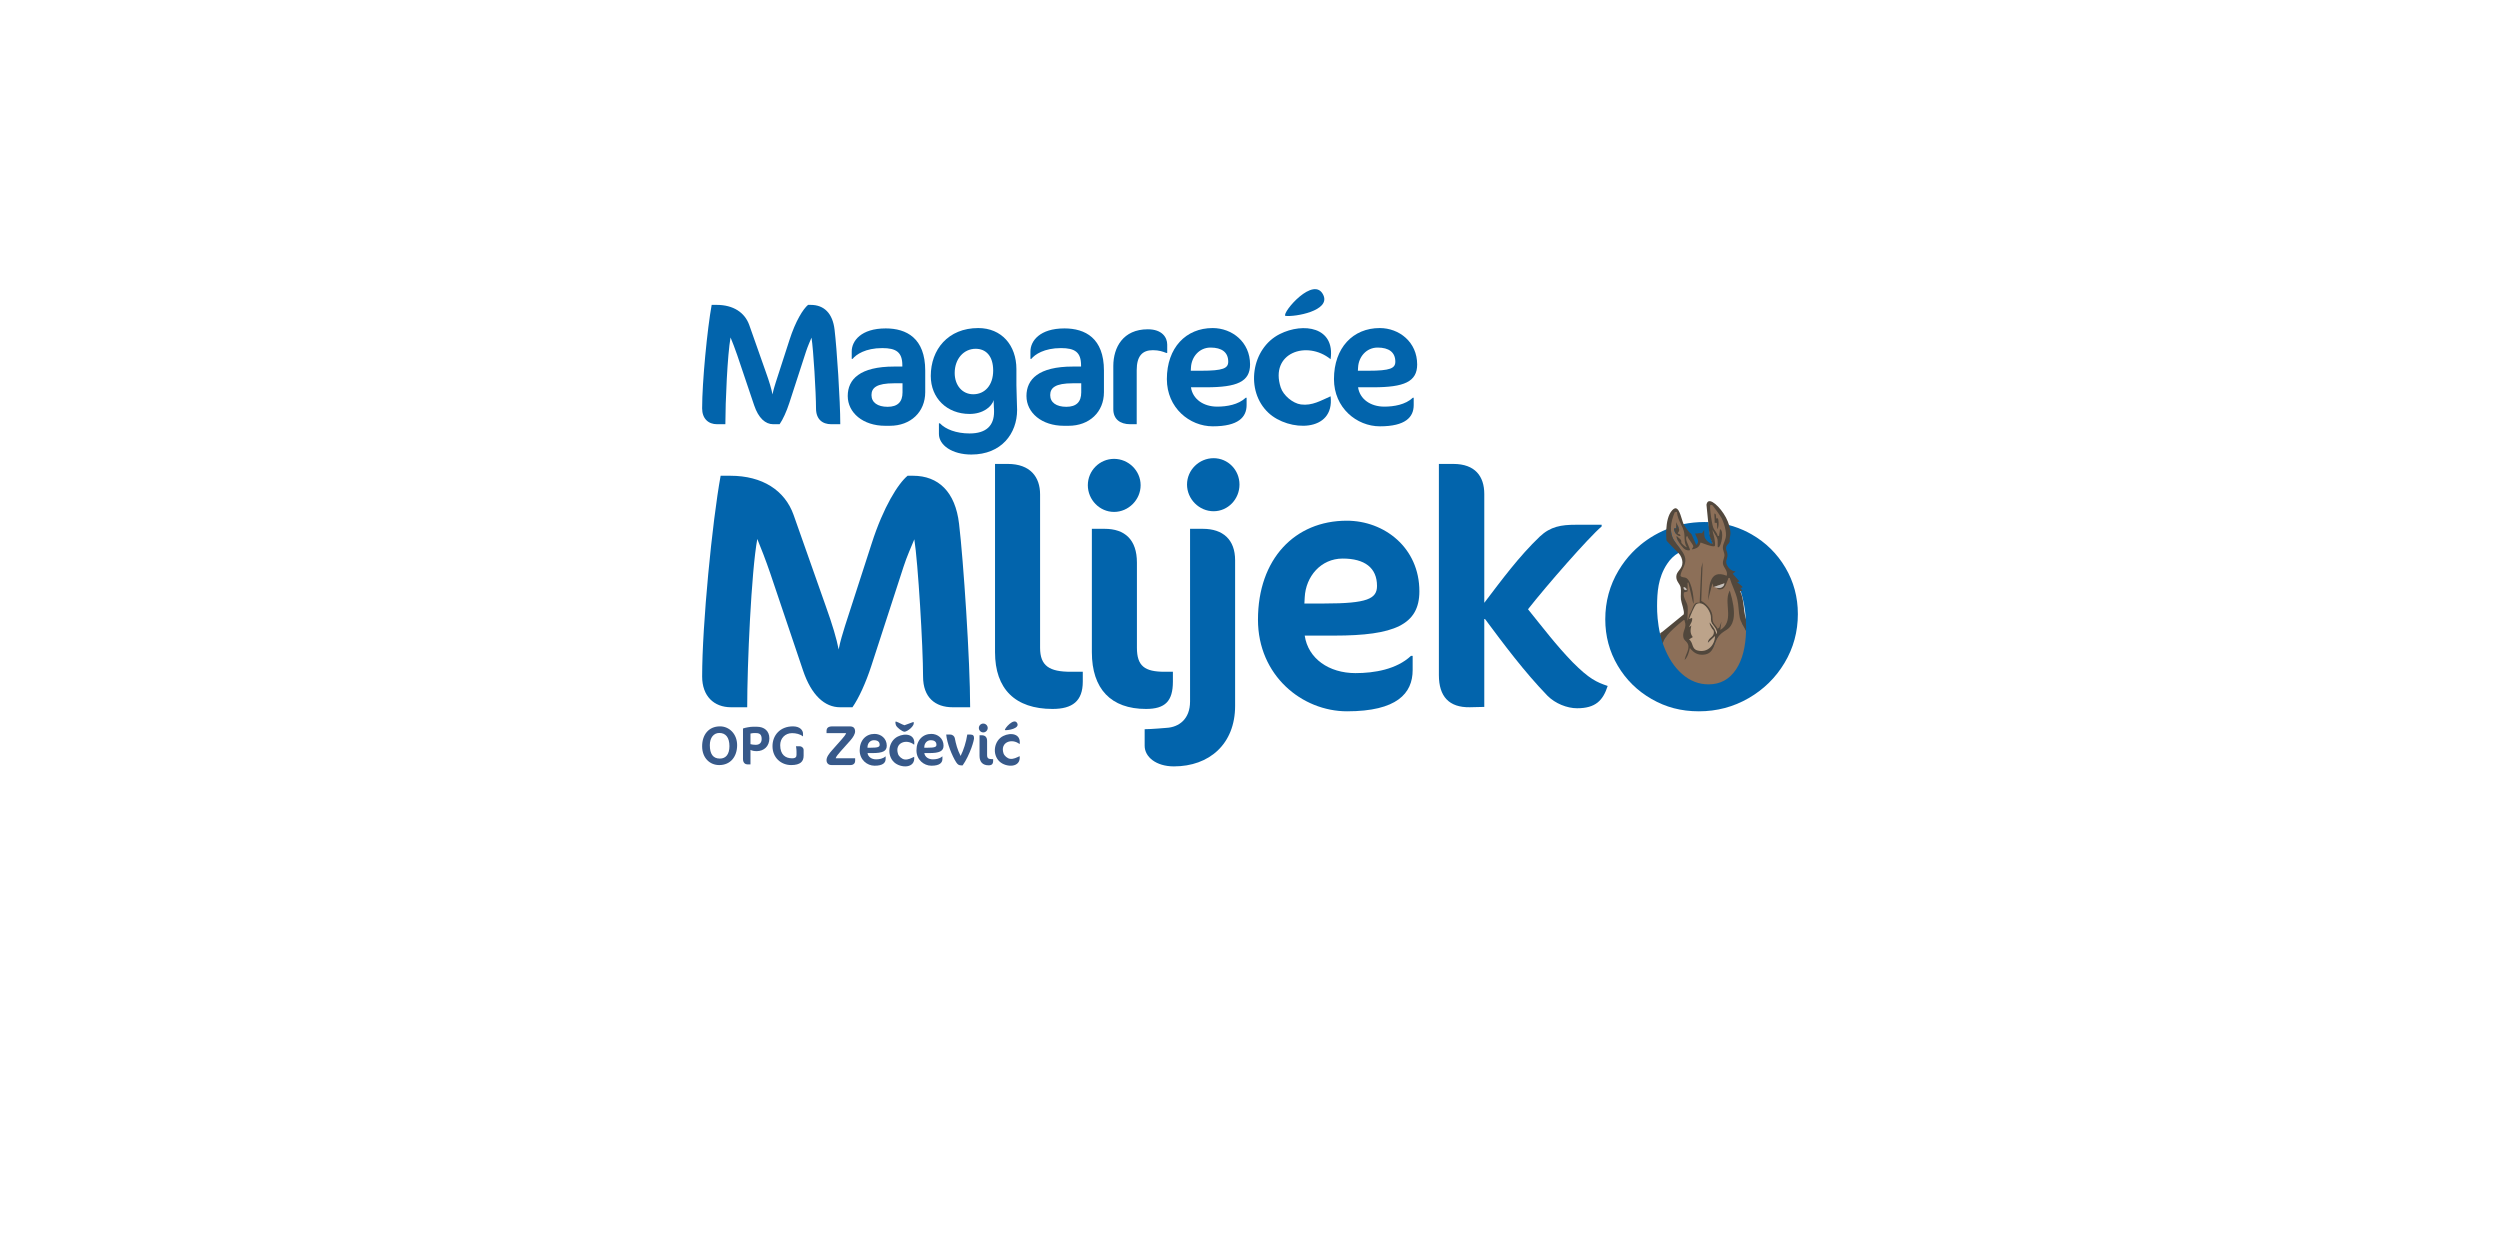 <?xml version="1.0" encoding="UTF-8"?>
<svg id="Layer_1" data-name="Layer 1" xmlns="http://www.w3.org/2000/svg" viewBox="0 0 2200 1100">
  <defs>
    <style>
      .cls-1 {
        fill: #8c6f58;
      }

      .cls-2 {
        fill: #4d4d4d;
      }

      .cls-3 {
        fill: #bca38a;
      }

      .cls-4 {
        fill: #c4c0bc;
      }

      .cls-5 {
        fill: #51473c;
      }

      .cls-6 {
        fill: #37598a;
      }

      .cls-7 {
        fill: #0264ac;
      }

      .cls-8 {
        fill: #014282;
      }
    </style>
  </defs>
  <g>
    <g>
      <path class="cls-6" d="M633.63,639.2c-9.99,0-15.75,7.3-15.75,17.54s6.72,16.52,15.03,16.52c10.05,0,15.76-7.54,15.76-17.53s-7.06-16.53-15.04-16.53ZM633.54,667.55c-6.01,0-8.89-3.9-8.89-11.82,0-6.73,3.51-10.72,8.36-10.72,5.57,0,8.89,3.9,8.89,11.63,0,7.26-3.27,10.91-8.36,10.91Z"/>
      <path class="cls-6" d="M666.09,639.54h-3.71c-2.35,0-6.72.86-8.55,1.53v26.91c0,3.51,2.17,4.71,3.99,4.71h2.6v-12.78c1.34.72,3.22,1.1,5.52,1.1,6.3,0,11.1-4.27,11.1-11.24,0-6.58-4.57-10.23-10.95-10.23ZM665.08,655.44c-1.69,0-3.51-.24-4.66-.58v-9.32c.76-.14,1.92-.43,2.73-.43h2.12c3.46,0,4.99,1.49,4.99,5.24,0,3.17-1.82,5.09-5.18,5.09Z"/>
      <path class="cls-6" d="M703.81,656.74h-3.36s.48,2.21.48,4.8v2.64c0,1.93-.77,3.13-3.94,3.13-5.91,0-10.42-3.27-10.42-11.58,0-6.1,4.37-10.57,10.47-10.57,3.46,0,7.16.91,9.37,2.78h.24v-2.25c0-3.08-2.69-6.49-8.84-6.49-11.24,0-18.02,7.73-18.02,17.44,0,10.28,7.69,16.62,16.43,16.62,8.22,0,10.96-3.26,10.96-8.21v-5.29c0-1.44-1.54-3.02-3.37-3.02Z"/>
    </g>
    <g>
      <path class="cls-6" d="M735.4,667.27c.35-1.48,2.28-3.77,4.57-6.35l8.39-9.38c2.48-2.78,4.12-5.76,4.12-7.85,0-2.83-1.34-4.47-4.62-4.47h-15.44c-3.63,0-5.07,1.44-5.07,4.12v1.84h17.24c-.45,1.39-2.04,3.38-3.68,5.21l-8.44,9.54c-2.83,3.17-5.12,6.1-5.12,9.03,0,2.74,1.84,4.27,4.27,4.27h17.04c2.48,0,3.87-1.78,3.87-3.52v-2.44h-17.13Z"/>
      <path class="cls-6" d="M770.92,668.22c-3.92,0-7-2.14-7.5-5.51h4.37c8.84,0,12.56-1.59,12.56-6.51,0-6.4-5.16-10.37-10.73-10.37-7.64,0-13.1,5.61-13.1,14.54,0,8.2,6.5,13.46,13.16,13.46,7.34,0,9.68-2.63,9.68-6.06v-2.08h-.25c-2.13,1.98-5.41,2.53-8.19,2.53ZM763.42,657.1c.15-3.08,2.38-5.71,5.61-5.71s5.07,1.34,5.07,4.02c0,1.88-1.44,2.58-7.75,2.58h-2.98l.05-.89Z"/>
      <path class="cls-6" d="M820.9,668.22c-3.93,0-7.01-2.14-7.5-5.51h4.37c8.83,0,12.56-1.59,12.56-6.51,0-6.4-5.17-10.37-10.72-10.37-7.65,0-13.12,5.61-13.12,14.54,0,8.2,6.51,13.46,13.16,13.46,7.35,0,9.69-2.63,9.69-6.06v-2.08h-.25c-2.14,1.98-5.41,2.53-8.19,2.53ZM813.4,657.1c.14-3.08,2.38-5.71,5.61-5.71s5.06,1.34,5.06,4.02c0,1.88-1.44,2.58-7.74,2.58h-2.98l.05-.89Z"/>
      <path class="cls-6" d="M854.03,646.42h-2.83c-.99,6.7-3.33,13.81-5.86,18.82-2.83-5.51-4.17-10.68-5.11-15.64-.25-1.44-1.69-3.18-3.98-3.18h-3.57c.6,7.25,5.16,18.92,8.79,24.43,1.34,1.99,2.38,2.68,4.37,2.68h1.29c2.98-4.07,5.96-10.52,7.74-15.44,1.64-4.47,2.29-7.7,2.29-8.49,0-2.18-.85-3.18-3.13-3.18Z"/>
      <path class="cls-6" d="M865.27,636.74c-2.14,0-3.88,1.74-3.88,3.87s1.74,3.92,3.88,3.92,3.92-1.78,3.92-3.92-1.79-3.87-3.92-3.87ZM872.72,668.02c-2.94,0-4.08-.84-4.08-3.52v-12.52c0-3.37-1.78-4.96-4.76-4.96h-1.89v18.12c0,5.41,2.83,8.34,7.99,8.34,2.83,0,3.98-1.14,3.98-4.02v-1.44h-1.24Z"/>
      <g>
        <path class="cls-6" d="M897.29,654.84c-6.79-5.49-17.42-1.8-14.21,8.07.73,2.24,3.43,4.53,5.76,4.84,3.19.43,5.7-1.12,8.45-2.33,1.23,10.45-11.98,10.09-17.73,4.7-6.67-6.25-4.92-18.35,3.25-22.44,6.71-3.36,15.82-2.04,14.48,7.16Z"/>
        <path class="cls-6" d="M884.39,642.5c-1.03-.89,8.25-11.8,10.87-5.85,1.93,4.39-8,6.19-10.87,5.85Z"/>
      </g>
      <g>
        <path class="cls-6" d="M804.47,655.36c-6.79-5.51-17.42-1.81-14.21,8.1.73,2.25,3.43,4.54,5.76,4.86,3.19.43,5.7-1.13,8.45-2.33,1.23,10.5-11.98,10.13-17.73,4.72-6.67-6.28-4.92-18.42,3.25-22.53,6.71-3.38,15.82-2.05,14.48,7.19Z"/>
        <path class="cls-6" d="M803.88,635.3c1.63,3.38-5.64,8.63-7.92,8.63-1.92,0-6.84-3.78-7.53-5.78-.18-.53-1.12-3.6.2-3.16,2.52.84,4.78,2.44,7.33,3.21l7.92-2.91Z"/>
      </g>
    </g>
  </g>
  <g>
    <path class="cls-7" d="M734.42,290.07c-1.68-14.41-9.31-21.77-20.9-21.77h-2.44c-4.27,3.53-10.98,14.11-16.32,30.82l-12.05,37.25c-1.07,3.52-2.14,6.74-2.9,10.73-.92-4.75-2.75-11.04-5.95-19.93l-14.49-41.08c-3.97-11.2-14.19-17.79-28.68-17.79h-4.42c-3.82,20.85-8.39,67.61-8.39,91.06,0,8.9,5.34,13.96,13.12,13.96h7.32c0-19.17,1.83-61.33,4.57-76.35,1.53,3.68,3.97,9.96,5.8,15.33l14.95,44.31c3.81,11.34,9.91,16.71,16.78,16.71h5.64c2.9-4.14,6.1-11.2,8.55-18.71l14.64-45.07c1.53-4.75,3.51-9.04,4.88-12.42,1.68,10.43,3.97,48.91,3.97,62.24,0,9.51,5.49,13.96,13.42,13.96h7.93c0-21.01-3.05-66.69-5.03-83.25Z"/>
    <path class="cls-7" d="M779.42,289c-21.66,0-29.9,11.04-29.9,20.23v6.6h.76c3.05-3.84,11.29-9.51,26.09-9.51,12.2,0,17.69,3.53,17.69,15.18v1.07h-7.17c-30.2,0-40.88,11.19-40.88,25.91s13.43,26.22,32.95,26.22h4.12c18.3,0,31.12-12.12,31.12-29.59v-19.01c0-28.52-16.48-37.1-34.78-37.1ZM794.22,345.26c0,8.43-4.28,12.73-13.12,12.73s-14.19-3.84-14.19-10.28,4.42-10.42,19.98-10.42h7.33v7.97Z"/>
    <path class="cls-7" d="M894.74,350.17c-.15-3.68-.3-8.44-.3-11.2v-14.1c0-21.15-13.12-36.18-33.56-36.18-26.55,0-41.8,18.86-41.8,42.16,0,19.47,14.19,33.42,34.17,33.42,11.75,0,19.53-6.28,21.2-12.26v1.99c0,.77.16,2.91.16,4.14.15,1.38.15,3.06.15,4.29,0,11.96-6.71,19.01-21.51,19.01-11.75,0-21.2-3.68-26.09-8.89h-.91v9.35c0,9.81,11.59,18.09,28.52,18.09,26.55,0,40.28-18.55,40.28-39.25,0-2.75-.16-7.2-.31-10.57ZM856.45,346.95c-9.76,0-16.32-7.98-16.32-18.71,0-12.41,7.93-21.31,18.46-21.31,9,0,15.41,6.29,15.41,19.17s-7.33,20.85-17.55,20.85Z"/>
    <path class="cls-7" d="M936.69,289c-21.66,0-29.9,11.04-29.9,20.23v6.6h.76c3.05-3.84,11.29-9.51,26.09-9.51,12.2,0,17.69,3.53,17.69,15.18v1.07h-7.17c-30.2,0-40.88,11.19-40.88,25.91s13.43,26.22,32.95,26.22h4.12c18.31,0,31.12-12.12,31.12-29.59v-19.01c0-28.52-16.48-37.1-34.78-37.1ZM951.49,345.26c0,8.43-4.28,12.73-13.12,12.73s-14.19-3.84-14.19-10.28,4.42-10.42,19.98-10.42h7.33v7.97Z"/>
    <path class="cls-7" d="M1010.06,289.77c-21.66,0-30.35,15.79-30.35,32.34v38.02c0,8.59,5.79,13.19,14.95,13.19h5.64v-47.53c0-12.57,5.03-17.63,14.19-17.63,5.34,0,8.84,1.23,11.89,2.45h.77v-7.35c0-6.29-4.43-13.49-17.09-13.49Z"/>
    <path class="cls-7" d="M1071.08,357.83c-12.05,0-21.51-6.59-23.04-17.02h13.43c27.15,0,38.59-4.9,38.59-20.08,0-19.77-15.86-32.04-32.95-32.04-23.49,0-40.27,17.33-40.27,44.92,0,25.29,19.98,41.55,40.42,41.55,22.58,0,29.75-8.13,29.75-18.71v-6.44h-.76c-6.56,6.14-16.63,7.82-25.17,7.82ZM1048.04,323.49c.46-9.5,7.33-17.63,17.24-17.63s15.56,4.14,15.56,12.42c0,5.82-4.42,7.97-23.8,7.97h-9.15l.15-2.76Z"/>
    <path class="cls-7" d="M1218.13,357.83c-12.05,0-21.51-6.59-23.03-17.02h13.42c27.15,0,38.59-4.9,38.59-20.08,0-19.77-15.86-32.04-32.95-32.04-23.49,0-40.27,17.33-40.27,44.92,0,25.29,19.99,41.55,40.43,41.55,22.57,0,29.74-8.13,29.74-18.71v-6.44h-.76c-6.56,6.14-16.63,7.82-25.17,7.82ZM1195.1,323.49c.45-9.5,7.32-17.63,17.23-17.63s15.56,4.14,15.56,12.42c0,5.82-4.42,7.97-23.79,7.97h-9.16l.16-2.76Z"/>
    <g>
      <path class="cls-7" d="M1170.92,316.08c-20.97-16.94-53.79-5.55-43.88,24.91,2.25,6.92,10.58,13.97,17.79,14.93,9.86,1.31,17.61-3.46,26.1-7.18,3.78,32.27-36.98,31.15-54.73,14.51-20.6-19.3-15.19-56.65,10.02-69.29,20.71-10.38,48.83-6.3,44.7,22.11Z"/>
      <path class="cls-7" d="M1131.09,277.97c-3.18-2.75,25.47-36.42,33.56-18.06,5.97,13.54-24.7,19.12-33.56,18.06Z"/>
    </g>
  </g>
  <g>
    <path class="cls-7" d="M843.96,460.9c-3.26-27.96-18.05-42.24-40.54-42.24h-4.74c-8.28,6.84-21.3,27.37-31.66,59.78l-23.38,72.27c-2.07,6.84-4.14,13.08-5.62,20.82-1.78-9.22-5.33-21.42-11.54-38.67l-28.11-79.7c-7.7-21.71-27.52-34.5-55.64-34.5h-8.58c-7.4,40.45-16.27,131.16-16.27,176.66,0,17.25,10.35,27.06,25.45,27.06h14.2c0-37.17,3.55-118.96,8.88-148.1,2.96,7.13,7.69,19.33,11.24,29.74l29,85.94c7.4,22.01,19.24,32.42,32.55,32.42h10.95c5.62-8.03,11.84-21.71,16.57-36.28l28.41-87.44c2.96-9.21,6.81-17.54,9.47-24.08,3.25,20.22,7.69,94.86,7.69,120.74,0,18.44,10.66,27.06,26.04,27.06h15.39c0-40.74-5.92-129.37-9.76-161.48Z"/>
    <path class="cls-7" d="M942.2,591.15c-18.64,0-26.93-5.05-26.93-21.11v-135.02c0-15.17-8.58-26.76-28.41-26.76h-11.24v165.64c0,32.42,17.75,49.97,50.6,49.97,17.46,0,26.63-6.84,26.63-24.09v-8.63h-10.65Z"/>
    <path class="cls-7" d="M980.37,403.8c-12.72,0-23.08,10.4-23.08,23.19s10.36,23.5,23.08,23.5,23.38-10.71,23.38-23.5-10.66-23.19-23.38-23.19ZM1024.76,591.15c-17.46,0-24.27-5.05-24.27-21.11v-74.94c0-20.23-10.65-29.74-28.41-29.74h-11.24v108.54c0,32.42,16.87,49.97,47.64,49.97,16.87,0,23.67-6.84,23.67-24.09v-8.63h-7.39Z"/>
    <path class="cls-7" d="M1058.49,465.36h-11.24v151.96c0,15.47-9.77,22.61-20.72,23.2,0,0-13.61,1.19-19.23,1.19v14.57c0,9.82,10.06,18.14,25.74,18.14,31.07,0,53.86-19.62,53.86-53.23v-128.18c0-18.14-10.65-27.65-28.41-27.65ZM1067.96,403.2c-12.73,0-23.38,10.41-23.38,23.2s10.65,23.49,23.38,23.49,22.79-10.7,22.79-23.49-10.07-23.2-22.79-23.2Z"/>
    <path class="cls-7" d="M1192.84,592.34c-23.38,0-41.73-12.78-44.69-33.01h26.04c52.68,0,74.87-9.51,74.87-38.96,0-38.36-30.78-62.15-63.92-62.15-45.57,0-78.12,33.6-78.12,87.13,0,49.07,38.76,80.6,78.42,80.6,43.79,0,57.7-15.76,57.7-36.28v-12.49h-1.48c-12.72,11.89-32.25,15.16-48.82,15.16ZM1148.15,525.73c.89-18.44,14.21-34.2,33.44-34.2s30.18,8.03,30.18,24.09c0,11.3-8.58,15.46-46.16,15.46h-17.75l.29-5.35Z"/>
    <path class="cls-7" d="M1384,582.83c-14.21-14.58-26.63-30.93-39.36-46.69,16.57-21.12,53.56-63.35,64.81-72.87v-1.48h-22.79c-12.72,0-22.19,1.48-31.66,10.41-18.35,17.54-33.44,38.06-48.83,58.29v-95.77c0-15.46-7.99-26.46-27.22-26.46h-12.73v185.87c0,18.73,8.88,28.55,27.23,28.25l12.72-.3v-78.21c17.46,23.49,35.22,47.28,55.63,68.4,6.81,6.84,17.17,11,26.05,11,16.27,0,22.78-6.84,26.92-19.63-9.76-3.27-16.27-6.24-30.77-20.81Z"/>
    <path class="cls-7" d="M1503.57,459.45c-1.26-.05-2.54-.07-3.85-.07-6.64.02-12.73.74-18.19,1.81-.46.17-.65.4-.73.59-.51,1.12,1.72,2.78,4.09,5.95.95,1.27,1.52,2.24,2.29,3.56,3.13,5.36,3.41,8.61,5.26,8.82.3.04,1.12-.3,2.75-.96,1.18-.48,2.13-.92,2.77-1.22.69-.11,1.38-.21,2.07-.32,1.28.18,2.56.36,3.84.54.18.07,2.75,1.08,3.24.34.08-.13.17-.4-.14-1.03-.77-2.42-1.54-4.83-2.31-7.25-.24-1.72-.45-3.51-.64-5.36-.19-1.86-.33-3.66-.44-5.41Z"/>
    <g>
      <path class="cls-1" d="M1503.52,603.27c-8.79,0-16.83-3.13-23.9-9.3-7.02-6.14-12.56-14.59-16.49-25.1-.28-.76-.57-1.53-.83-2.32l-.06-.19.02-.2c.36-4.56,6.44-11.49,18.58-21.19l.21-.17.26-.04c.31-.05.54-.07.72-.07.42,0,1.38.14,1.41,1.39,0,.1,0,.16.02.2,1.35,3.54.45,6.15-.35,8.46-.62,1.78-1.2,3.47-.84,5.57.27,1.61.88,2.2,1.73,3.02.49.47,1.04,1,1.55,1.76.68,1.03,1.05,2.05,1.2,3.08l1.13,1.47c2.96,3.85,6.01,5.57,9.9,5.57.44,0,.89-.02,1.35-.07,5.81-.55,7.17-4.15,8.89-8.71.95-2.52,1.93-5.12,3.8-7.35,2.22-2.65,4.1-3.82,5.77-4.85,1.18-.73,2.3-1.43,3.46-2.6,4.74-4.83,5.06-14.58.95-28.99-.01.04-.02.07-.04.11-1.1,3.48-.81,7.5-.5,11.75.56,7.76,1.15,15.78-7.09,20.72l-1.78,1.07.38-2.8-1.8,1.48-.54-1.19c-.38-.84-1.14-1.78-1.87-2.69-.86-1.07-1.75-2.17-2.17-3.28-.59-1.57-.61-2.92-.62-4.24-.01-.84-.02-1.63-.18-2.44-.98-4.94-5.24-9.28-9.07-11.42l-.1,2.07-1.19-.3c-.42-.11-.82-.16-1.18-.16-2.09,0-2.94,1.86-4.16,4.9-.66,1.66-1.35,3.38-2.45,4.72l-1.6,5.74-1.96-.17c-.21-2-.09-4.22.03-6.36.12-2.25.25-4.58-.03-6.52-.19-1.32-.84-2.73-1.54-4.22-1.17-2.51-2.49-5.35-1.67-8.35l.15-.56,3.04-.8c.06-.85.04-1.72.02-2.63-.02-.72-.04-1.44-.01-2.17,0-.14-.02-.32-.04-.52-.08-.73-.17-1.64.39-2.27.24-.26.56-.43.93-.48-.65-1.09-1.38-1.88-2.18-2.23-.46-.2-1.02-.28-1.61-.36-1.19-.16-2.66-.37-3.61-1.8l-.19-.29.03-.35c.24-2.55,1.26-4.68,2.24-6.74,1.2-2.52,2.34-4.9,2.02-7.91-.2-1.85-1.07-3.86-2.74-6.34-.93-1.36-2.02-2.76-3.08-4.11-2.26-2.89-4.61-5.87-5.65-8.98-.9-2.65-1.3-5.44-1.19-8.3.12-4.1,1.22-8.5,3.45-13.84l.21-.5,3.71-.67v1.19c.04,3.6,1.68,6.98,3.27,10.24l.27.55c1.01,2.07,1.89,3.95,2.4,5.85.41,1.55.55,3.06.62,4.54.22-.33.51-.62.89-.85l1.15-.73.35,1.31c.29,1.09,1.52,2.85,2.61,4.4,1.37,1.95,2.55,3.63,2.75,4.95.08.59-.08,1.04-.29,1.4,2.72-.8,4.09-2.21,4.59-4.72l.07-.36.29-.23c.2-.16.44-.24.72-.24.54,0,1.45.32,3.46,1.06,2.42.88,6.09,2.22,7.9,2.22.19,0,.32-.02.41-.03.08-.43.09-1.58-.36-4.63l-.05-.33c-.2-1.36-.55-2.67-.92-4.06-.37-1.39-.76-2.82-.97-4.31l1.38-.48c-.19-.34-.37-.7-.52-1.07-.48-1.18-.95-3.41-1.27-5.07-.88-4.62-1.91-12.37-1.6-15.05,0-.33.13-.64.36-.88.34-.36.86-.54,1.56-.54.39,0,.81.06,1.06.15,1.41.42,8.91,11.86,8.96,11.97.76,1.52,1.51,3.35,2.16,5.3.76,2.3,2,6.73,1.82,10.57-.1,2.24-.88,4.26-1.56,6.04-.53,1.39-1.04,2.71-1.15,3.91-.14,1.55.26,2.72.68,3.97.34,1,.69,2.03.7,3.21,0,1.19-.35,2.35-.7,3.46-.21.67-.42,1.36-.55,2.05-.12.61-.17,1.16-.12,1.7.09,1.33.84,2.57,1.63,3.88,1.23,2.04,2.63,4.36,1.67,7.43l-.32,1.04-1.01-.41c-2.22-.9-4.19-1.36-5.85-1.36-3.01,0-4.93,1.57-6.2,4.01l1.61,5.38c.52.15,1.05.29,1.58.43l.93.25-.12.9.76-.3.03.05.03.07c.19.44.7.66,1.52.66.57,0,1.25-.12,1.85-.33,1.63-.56,2.69-3.36,3.54-5.61.37-.97.71-1.88,1.09-2.6,0-.01,0-.1,0-.15.06-1.24.96-1.42,1.5-1.42.25,0,.54.03.93.1l.61.11.17.6c.81,2.79,1.94,5.54,3.03,8.2,1.39,3.4,2.83,6.93,3.69,10.65.67,2.89.92,5.81,1.17,8.63.24,2.7.46,5.25,1.02,7.72.57,2.48,1.84,4.67,3.18,6.99.76,1.32,1.55,2.68,2.21,4.12l.1.21v.23c-.36,14.43-3.35,26-8.89,34.4-6,9.12-14.44,13.75-25.08,13.75ZM1481.95,481.43c.67.7,1.35,1.25,2.12,1.57.5.21,1.02.31,1.6.31.12,0,.25,0,.37-.01-.12-.37-.32-.85-.55-1.38l-.42.35c-.23.19-.52.3-.84.3-.61,0-1.45-.49-2.28-1.14ZM1511.8,472.7c.84,1.79.79,3.51.75,5.16-.02.68-.04,1.32,0,1.95,0,.07,0,.14,0,.23.95-1.68,2.32-6.5,1.95-10.45-.05-.52-.13-.98-.23-1.38-.11.9-.24,1.8-.43,2.61-.04.17-.04.27-.03.4,0,.23.02.67-.33,1.03-.37.38-.88.38-1.07.38-.16,0-.38-.01-.67-.04l.06.1ZM1476.99,474.39c.36.82.88,1.75,1.54,2.73,0-.17,0-.32,0-.46,0-.42,0-.64-.17-.91-.24-.39-.79-.88-1.37-1.37ZM1474.3,466.46c.07.23.15.46.24.72.06.13.13.31.2.48.05.1.13.25.21.4.1.2.2.36.3.52.09.14.17.26.25.37.02-.06.04-.12.06-.19.14-.33.35-.64.57-.96l.11-.17c.08-.13.15-.27.22-.41.04-.09.09-.2.13-.31l.04-.1v-.05s.05-.11.05-.11c.03-.18.04-.3,0-.48l-.05-.25c-.02-.14-.08-.3-.13-.48l-.03-.08c-.04-.14-.09-.28-.15-.43-.06-.16-.12-.32-.18-.48,0,.16.08,1.42.08,1.42l-.94.1c-.12.01-.24.02-.37.02-.19,0-.39-.01-.57-.03,0,0-.15-.01-.16-.01.01.05.02.11.03.18l.08.08v.27ZM1511.34,459.21c-.04-.55-.1-1.05-.18-1.46-.04-.22-.09-.42-.14-.59l-1.16.21c.03.57.04,1.14.03,1.7l1.45.14Z"/>
      <path class="cls-7" d="M1582.12,540.32c0,15.59-3.9,29.91-11.69,42.95-7.79,13.07-18.36,23.44-31.7,31.14-13.35,7.69-27.91,11.54-43.69,11.54s-29.08-3.61-41.64-10.82c-12.57-7.21-22.5-16.99-29.81-29.37-7.3-12.37-10.95-25.96-10.95-40.77,0-15.58,3.89-29.9,11.68-42.95,3.47-5.81,7.49-11.09,12.06-15.83,3.33-3.47,9.88-9.7,19.65-15.29,9.76-5.58,18.86-8.31,25.5-9.73-1.92,1-6.01,3.46-6.59,7.47-.18,1.21.05,2.19.52,4.11,1.54,6.25,4.25,8.24,3.36,11.23-.18.61-.61,1.58-1.83,2.61-3.86,2.22-7.19,5.45-10,9.73-7.99,12.17-8.68,25.05-8.76,36.97-.04,5.95.4,14.67,2.76,25.1l.94-.29,1.43.76,12.19,1.23h21.83l17.18.48,16.8-10.26,4.03-5.18.9-.9c-.51-7.67-1.89-15.71-4.42-24.08-.05-.08-.1-.15-.15-.23-.1-.06-.26-.14-.46-.21-.19-.05-.34-.07-.4-.07-.7-.08-1.4-.1-2.1-.22-2.69-.46-1.44-7.31-5.8-13.3-2.36-3.24-5.49-6.22-5.14-10.34.13-1.52.61-1.79.74-3.96.2-3.36-.85-4.23-.89-7.42-.01-1.14.37-2.84,1.13-6.25.47-2.08.78-3.12,1.65-6.9.56-2.44.75-3.38.74-4.7-.02-1.81-.39-3.29-.71-4.27l.19-.59c.17.08.36.17.57.29,2.33.6,5.22,1.45,8.46,2.68,2.05.77,6.47,2.53,11.66,5.51,12.57,7.21,22.5,17,29.81,29.36,7.3,12.38,10.95,25.97,10.95,40.77Z"/>
      <path class="cls-1" d="M1505.89,513.32c-.08.29-.16.58-.23.87l.23-.87Z"/>
      <path class="cls-2" d="M1501.63,560.31c.45-3.73,2.12-6,.66-9.92.43-.48,4.07,2.64,4.58,3.23t.02.02s0,.01.01.02c.01.01.02.02.02.03h0s0,.01.01.02c1.24,3.47-1.05,8.07-5.31,6.6Z"/>
      <path class="cls-8" d="M1506.9,553.65s0,.02.01.04t.01.01v-.02s-.01-.02-.02-.03Z"/>
      <path class="cls-1" d="M1531.03,543.79c-1.17-5.17-.92-10.81-2.19-16.34-1.5-6.55-4.83-12.39-6.7-18.79-1.75-.31-1.03.26-1.38.95-1.28,2.46-5.88-5.71-1.27-2.93,1.4-4.51-3.08-7.14-3.34-10.94-.05-.68.01-1.33.14-1.96.36-1.89,1.24-3.62,1.23-5.32-.02-2.35-1.65-4.17-1.37-7.28.28-2.98,2.54-6.13,2.71-9.91.14-2.98-.64-6.77-1.77-10.2-.64-1.9-1.37-3.69-2.11-5.17-.75-1.51-7.69-11.26-8.39-11.47-.32-.11-1.7-.24-1.66.39-.3,2.28.59,9.61,1.58,14.81.41,2.17.84,3.96,1.21,4.87,1.05,2.55,3.34,4.31,3.83,7.08,1.78.18,1.07.01,1.32-.98.35-1.52.5-3.41.68-4.98,4,1.56,1.15,14.85-1.01,15.89-1.32.64-.96-1.08-.99-1.63-.14-2.24.38-4.53-.62-6.68l-4-6.91c.4,2.84,1.48,5.51,1.89,8.37.15,1.07.86,5.41.12,5.89-2.01,1.37-12.06-3.4-12.57-3-.64,3.21-2.62,4.71-5.3,5.49-.63.19-1.29.34-2,.46-.04-.14-.07-.27-.05-.39,0-.95,1.22-1.29,1.08-2.28-.33-2.14-4.66-6.68-5.34-9.24-2.92,1.84,1.61,9.09,2.33,11.71.11.42.13.73-.01.86-1.35.28-2.45.16-3.39-.23-1.64-.68-2.84-2.17-4.17-3.8-1.63-1.99-4.59-6.13-4.03-8.54.88,1.23,3.01,2.5,3.71,3.64.63,1.01.04,1.8.56,2.66.36.63,3.99,4.19,4.67,3.62-2.99-4.43-1.36-9.22-2.68-14.19-.5-1.87-1.39-3.74-2.33-5.67-1.71-3.52-3.6-7.18-3.63-11.22l-2.01.36c-1.82,4.36-3.23,8.89-3.37,13.49-.1,2.63.24,5.29,1.14,7.94,1.47,4.37,5.7,8.56,8.61,12.85,1.5,2.22,2.66,4.47,2.91,6.79.62,5.85-3.75,9.44-4.26,14.85.03.29.27,2.07,1.88,3.19,1.25.88,2.57.82,2.95.79.17.64.34,1.29.51,1.93.46-.09.97-.13,1.12.1.25.39-.57,1.36-1.19,1.89-.46.4-1.42,1.06-3.04,1.23.28,1.82.55,3.65.83,5.47-1.18,4.31,2.69,8.35,3.23,12.17.56,3.9-.42,8.88,0,12.92.74-.21,1.49-.42,2.23-.63.87-2.6,1.84-5.31,2.95-8.11.73-1.86,1.41-3.48,3.05-4.87.91-.77,1.82-1.22,2.46-1.47.62-10.52,1.25-21.04,1.87-31.56.02-.17.05-.34.07-.52-.33,10.15-.66,20.3-1,30.45,7.1,4.36,9.05,8.33,9.43,11.26.23,1.78-.05,3.7.98,6.39,1.09,2.84,2.97,4.79,4.42,6l1.46-1.2c-.12.76-.25,1.52-.37,2.28.25.36.49.72.74,1.08,4.33-1.45,6.34-3.59,7.37-5.31,4.54-7.55.26-23.66.69-27.28,0-.07.28-2.3.28-2.3h0c.13-.37.21-.55.27-.54.13.03.02,1.34-.35,3.94,5.2,16.49,2.82,24.06-.56,27.9-2.84,3.22-5.39,2.69-8.72,7.3-4.19,5.79-3.51,11.25-8.45,14.52-.65.43-2.26,1.47-4.57,1.72-2.37.25-4.2-.46-5.29-.91-3.22-1.3-5.15-3.57-6.08-4.85,0-.18,0-.57-.23-.98-.32-.58-.85-.79-1.01-.85-.36-1.21-.89-2.02-1.3-2.54-1.19-1.49-2.35-1.69-2.95-3.07-.33-.76-.31-1.46-.24-2.27.49-5.22,2.88-7.58,2.13-11.13-.11-.51-.56-2.67-1.98-3.1-.35-.11-.68-.08-.91-.04-14.2,11.35-17.95,17.24-18.21,20.49.26.78.54,1.54.82,2.29,3.89,10.42,9.3,18.65,16.21,24.7,6.91,6.03,14.66,9.05,23.24,9.05,10.32,0,18.41-4.42,24.25-13.3,5.46-8.27,8.37-19.56,8.72-33.87-1.78-3.87-4.51-7.19-5.46-11.31ZM1512.38,460.26c.01,1-.06,2.05-.21,2.97-.04.24-.08.48-.14.7-.05.22-.11.43-.18.62-.06.19-.14.37-.22.52-.12.23-.26.42-.41.55-.12-1.82-.24-3.63-.35-5.45h-.01c-.66-.06-1.33-.13-2-.19v-.14c.08-1.39.02-2.48-.05-3.25-.01-.06-.02-.22-.03-.48,0-.07-.01-.14-.01-.22-.02-.42-.05-1.04-.08-1.86-.01-.19-.02-.4-.03-.62-.02-.48-.04-.87,0-1.13t0-.02s.01-.07.02-.1c0-.03.01-.06.03-.08,0-.02,0-.03.02-.04t0-.01s.03-.04.04-.05c.02-.03.04-.05.07-.06.28-.11.77.47,1.01.77.15,1.19.31,2.39.46,3.58l1.25-.23s.09.09.13.15c.03.04.05.08.07.13.04.07.08.15.11.24.03.07.06.15.09.24.06.21.13.47.18.75.15.75.23,1.71.24,2.7h0ZM1475.05,469.97c-.08-.09-.16-.18-.22-.27-.15-.18-.28-.37-.4-.56-.13-.19-.25-.39-.35-.59-.09-.17-.18-.34-.26-.51-.07-.17-.14-.34-.21-.5-.13-.33-.23-.64-.31-.93,0,0,0-.01,0-.02-.05-.23-.09-.44-.12-.62-.05-.35-.04-.59.03-.75.02-.03.03-.06.05-.09.03-.04.06-.07.09-.09.21-.17.57-.14.98-.1.27.02.57.05.85.02-.04-.73-.07-1.45-.1-2.18-.05-1.09-.1-2.18-.14-3.27.59,1.07,1.06,2.05,1.45,2.91.23.51.43,1,.6,1.41.11.27.2.51.28.73.08.21.14.4.2.58.07.23.13.43.16.6.02.09.04.17.05.24.06.32.04.55,0,.77,0,.08-.03.16-.06.24-.01.08-.03.16-.07.23-.05.15-.11.29-.17.42-.08.17-.17.33-.25.47-.05.09-.11.17-.16.25-.2.29-.38.55-.47.76-.07.18-.09.33-.01.47.02.03.05.06.08.09.09.07.21.11.36.13.06.01.13.02.21.03.06.01.13.01.2.03.25.04.53.13.81.36.47.39.79,1.05.6,1.33-.21.3-1,.1-1.27.02-.15-.04-.3-.09-.44-.15-.14-.05-.27-.11-.39-.17-.21-.11-.4-.23-.59-.36-.28-.2-.54-.42-.77-.67-.08-.09-.16-.17-.24-.26Z"/>
      <path class="cls-5" d="M1536.29,544.25c-2.21-7.52-1.41-16.67-4.91-23.99l.49-.09,1.52-.25-1.99-2.64c4.96.1-.95-3.09-2.43-4.71-.08-.09-.15-.18-.21-.26l.08-.03,1.9-.64-5.2-5.86-.72-.8.16-.14,2.46-2.13c-1.8.24-3.73-.71-5.3-2.17-.87-.82-1.63-1.79-2.16-2.8-.59-1.07-.94-2.18-.93-3.19,0-1.86,1.2-4.02,1.14-6.07,0-.14-.01-.28-.02-.42-.12-1.72-.65-2.86-.99-3.93-.02-.07-.04-.14-.05-.21-.21-.74-.31-1.47-.11-2.36,0-.02.01-.05.02-.08,0-.08.04-.18.07-.27.05-.19.12-.36.18-.52.21-.49.48-.92.78-1.3.39-.48.81-.85,1.16-1.13.89-1.33,1.05-1.96,1.01-2.29,0-.05-.03-.23-.07-.5-.04-.22-.06-.45-.06-.69,0-.06,0-.12,0-.17l.02-.23c0-.32.04-.68.1-1.03v-.02s.01-.05.01-.07h0c.21-1.34.62-2.76.6-3.95-.02-.92-.25-3.71-1.29-7.22-.29-.98-.63-2.01-1.06-3.08-3.9-9.73-13.3-19.54-17.09-17.78-.56.26-1.32.93-1.72,2.93.52,5.08,1.02,10.17,1.52,15.29.35,3.62.7,7.22,1.03,10.82,0,.09.01.41.09.84.08.44.19.75.34,1.18.39,1.15.3.93.49,1.46.6,1.65,1.7,4.28,1.77,4.45-.06.06-.14.1-.22.14h-.01c-.35.11-.9-.01-1.53-.3t-.01-.01c-.15-.07-.31-.15-.48-.24,0,0,0-.01-.01-.01-.16-.09-.33-.19-.5-.3-.12-.08-.25-.17-.37-.26-.14-.09-.28-.2-.42-.3-.14-.11-.27-.21-.4-.32-.3-.25-.59-.51-.86-.79-.12-.12-.24-.24-.35-.37-.42-.45-.78-.92-1.05-1.38-.04-.06-.15-.25-.27-.51-.19-.4-.32-.76-.4-1.03-.06-.31-.1-.59-.13-.8-.07-.47-.1-.84-.12-1.07-.02-.27-.04-.45-.05-.64,0-.17-.01-.32-.02-.44-.02-1.09-.05-2.19-.07-3.28v.02s-1.93,2.98-1.93,2.98h-.01c-1.32-.29-2.3-.21-2.96-.08-.47.1-1.37.35-2.59.25-.18-.01-.33-.03-.43-.05.03.23.1.56.24.95.07.2.13.32.29.68.35.76.28.64.48,1.07.25.54.29.62.67,1.39.11.22.21.45.3.67.1.23.19.45.26.67.04.11.07.21.1.32.04.11.06.22.09.33.32,1.35.08,2.66-1.46,4.02l-3.65-8.25c-.09-.28-.23-.63-.45-1-.25-.42-.53-.74-.76-.97-.03-.01-.06-.02-.09-.03-1.47-.61-5.26-6.18-6.09-7.82-.04-.08-.08-.16-.13-.25-1.65-3.59-3.29-13.53-6.9-13.9-.23-.02-1.36-.14-3.13,1.76-3.63,3.95-4.85,10.88-5.17,16.79-.23,4.21,0,7.91.13,9.61.12.24.26.48.48.75.19.25.38.46.55.64,2.64,2.87,4.84,5.09,6.33,6.57,1.3,1.29,2.33,2.28,3.17,3.2,1.15,1.25,1.94,2.38,2.57,3.95.29.76.95,2.41.96,4.49.04,6.01-5.51,7.49-5.4,12.62.09,4.37,3.21,5.93,3.86,9.43.6,3.25-.16,7.01.23,10.36.37,3.38,3.35,10.27,2.46,13.18-6.15,5.02-12.27,10.02-18.41,15.04-.36.27-.78.54-1.2.82-.36.24-.74.45-1.07.65v1.26c.64,2.68,1.39,5.29,2.26,7.82.26-3.25,4.01-9.14,18.21-20.49,1.38-.21.79.2,1.06.9,2.2,5.78-2.15,8.56-1.24,13.84.49,2.96,2.14,3.22,3.44,5.16,3.23,4.86-1.57,9.99-2.26,15.19,2.64-2.46,3.87-7.11,4.63-10.59,3.15,4.1,6.76,6.4,12.14,5.89,9.89-.94,8.34-10.41,13.37-16.42,3.68-4.39,6.25-4.43,9.17-7.39,3.85-3.92,6.69-12.35.41-32.62-.1.2-.29.53-.47.93,0,0-.39.86-.69,1.8-3.23,10.17,4.89,24.7-7.15,31.92l.98-7.28-1.84,5.09-1.46,1.2c-.89-1.97-3.32-4.06-4.02-5.91-.89-2.37-.32-4.31-.76-6.52-1-5.04-5.31-9.76-9.68-12.16l1.23-34.01-1.23,5.05-1.41,30.7c-6.01-1.5-5.74,6.29-8.93,9.95l-1.66,5.95c-.42-4.04.56-9.02,0-12.92-.54-3.82-4.41-7.86-3.23-12.17l3.15-.83c.24-1.83.02-3.69.08-5.55.02-.79-.49-2.46.66-2.3l4.3,18.54c1.23,0-.64-20.18-6.46-22.68-1.64-.7-3.69-.14-4.78-1.79.51-5.41,4.88-9,4.26-14.85-.25-2.32-1.41-4.57-2.91-6.79-2.91-4.29-7.14-8.48-8.61-12.85-.9-2.65-1.24-5.31-1.14-7.94.14-4.6,1.55-9.13,3.37-13.49l2.01-.36c.03,4.04,1.92,7.7,3.63,11.22.94,1.93,1.83,3.8,2.33,5.67,1.32,4.97-.31,9.76,2.68,14.19-.68.57-4.31-2.99-4.67-3.62-.52-.86.07-1.65-.56-2.66-.7-1.14-2.83-2.41-3.71-3.64-.56,2.41,2.4,6.55,4.03,8.54,1.33,1.63,2.53,3.12,4.17,3.8.94.39,2.04.51,3.39.23.14-.13.12-.44.01-.86-.72-2.62-5.25-9.87-2.33-11.71.68,2.56,5.01,7.1,5.34,9.24.14.99-1.08,1.33-1.08,2.28-.02.12.01.25.05.39.71-.12,1.37-.27,2-.46,2.68-.78,4.66-2.28,5.3-5.49.51-.4,10.56,4.37,12.57,3,.74-.48.03-4.82-.12-5.89-.41-2.86-1.49-5.53-1.89-8.37l4,6.91c1,2.15.48,4.44.62,6.68.03.55-.33,2.27.99,1.63,2.16-1.04,5.01-14.33,1.01-15.89-.18,1.57-.33,3.46-.68,4.98-.25.99.46,1.16-1.32.98-.49-2.77-2.78-4.53-3.83-7.08-.37-.91-.8-2.7-1.21-4.87-.99-5.2-1.88-12.53-1.58-14.81-.04-.63,1.34-.5,1.66-.39.7.21,7.64,9.96,8.39,11.47.74,1.48,1.47,3.27,2.11,5.17,1.13,3.43,1.91,7.22,1.77,10.2-.17,3.78-2.43,6.93-2.71,9.91-.28,3.11,1.35,4.93,1.37,7.28.01,1.7-.87,3.43-1.23,5.32-.13.63-.19,1.28-.14,1.96.26,3.8,4.74,6.43,3.34,10.94-16.22-6.6-15.34,11.07-16.53,21.84l3.97-15.22.99,3.31.24-.08,9.34-3.23c-.14.91-.42,1.63-.8,2.2h0s0,.01,0,.02c0,0,0,0,0,0h-.01c-1.15,1.7-3.27,2.02-5.76,1.76h-.03s.04.1.07.15c.73,1.67,3.21,1.36,4.61.88,2.85-.98,3.91-6.24,5.19-8.7.35-.69-.37-1.26,1.38-.95,1.87,6.4,5.2,12.24,6.7,18.79,1.27,5.53,1.02,11.17,2.19,16.34.95,4.12,3.68,7.44,5.46,11.31.03-1.01.04-2.04.04-3.09,0-2.64-.07-5.23-.24-7.76ZM1491.82,544.46c-.29-.46-.59-.92-.88-1.38.76-2.78,2.73-4.91,5.06-5.26,3.5-.53,6.14,3.19,6.83,4.18.98,1.39.51,1.41,1.72,3.74,1.68,3.21,4.8,7.41,5.85,9.77.17.38.58,1.31.29,1.55-.08.07-.19.06-.27.05-.29-1.27-.83-2.97-1.87-4.79-1.49-2.61-3.34-4.29-4.57-5.23-.09.13-1.25,1.98-.34,4.06.88,2,2.91,2.43,3.09,2.47.02.01.05.03.07.04-.05,0-.09.02-.1.04,0,.02.05.04.05.07,0,.04-.09.09-.41.19.2.06.7.25.98.74.14.24.2.5.2.8.02,1.35-.93,2.69-.93,2.69-1.21,1.69-2.07,1.85-2.84,2.83-.69.87-1.3,2.38-.82,5.19,1.84-1.72,3.67-3.45,5.51-5.17-.94,5.39-3.84,9.63-7.24,10.45-1.3.31-3.73.37-6.12-.15-.9-.19-1.67-.36-2.38-.74-3.34-1.76-3.64-7.12-3.69-8.23.52-.49,1.03-.97,1.55-1.46-.09-.99-.11-2.26.15-3.71.46-2.61,1.57-4.53,2.33-5.63l-1.67-2.92c.2-.44.44-1.09.54-1.89.12-.95.01-1.74-.1-2.26ZM1481.79,516.6c.1-.05.33.08.81.31.51.27.78.41.96.57.48.44.89,1.3.61,1.66-.28.36-1.18.22-1.73-.2-.92-.68-.99-2.14-.65-2.34Z"/>
      <path class="cls-3" d="M1510.25,557.66c-.48-3.79-3.67-6.77-5.64-9.93-.55,1.82,1.36,4.01,2.26,5.88t.02.02s0,.01.01.02c.01.01.02.02.02.03h0s0,.01.01.02c.15.23,1.02.49,1.19,1.76.79,5.71-4.94,5.03-5.17,10.14l6.29-5.95c-.17,8.14-6.6,15.12-15.43,12.77-5.43-1.45-3.4-6.56-7.39-9.81l3.24-1.97c-2.54-3.26-2.13-6.47-1.28-10.27l-1.97,1.64c.86-2.83,3.24-5.08,2.64-8.26l-2.63,1c.93-2.3,4.81-12.39,6.6-13.26,6.03-2.9,11.4,5.06,12.42,10.1.38,1.81-.03,3.57.46,5.49.77,2.98,3.95,4.38,4.82,8.41.16.68.69,2.33-.48,2.16Z"/>
      <path class="cls-4" d="M1484.17,519.14c-.28.35-1.18.21-1.74-.2-.91-.68-.99-2.14-.64-2.34.1-.05.33.08.8.31.51.27.78.41.96.57.48.44.89,1.3.61,1.66Z"/>
      <path class="cls-4" d="M1517.5,513.3c-.06.57-.26,1.64-1.06,2.57-1.24,1.45-3.39,1.98-5.52,1.41-.92-.25-1.85-.49-2.76-.75l9.34-3.23Z"/>
      <path class="cls-5" d="M1512.38,460.26c.02,2.23-.32,4.65-1.16,5.37-.12-1.82-.24-3.63-.35-5.45-.66-.06-1.34-.13-2-.19v-.14c.08-1.38.02-2.48-.05-3.25-.02-.18-.06-1.18-.15-3.18-.04-.84-.05-1.39.18-1.49.28-.11.77.47,1.01.77.15,1.19.31,2.39.46,3.58l1.25-.23c.48.4.79,2.23.81,4.21Z"/>
      <path class="cls-5" d="M1478.75,471.56c-.2.3-1,.1-1.26.02-2.8-.76-4.1-4.17-4.32-5.62-.24-1.6.96-.89,2-1.01-.03-.73-.06-1.45-.1-2.18-.05-1.09-.1-2.19-.14-3.28.59,1.07,1.06,2.06,1.45,2.91.24.51.43,1,.6,1.41.74,1.85.78,2.39.7,2.91-.26,1.48-1.51,2.28-1.19,2.84.25.4.94.05,1.66.64.47.39.79,1.05.6,1.33Z"/>
    </g>
  </g>
</svg>